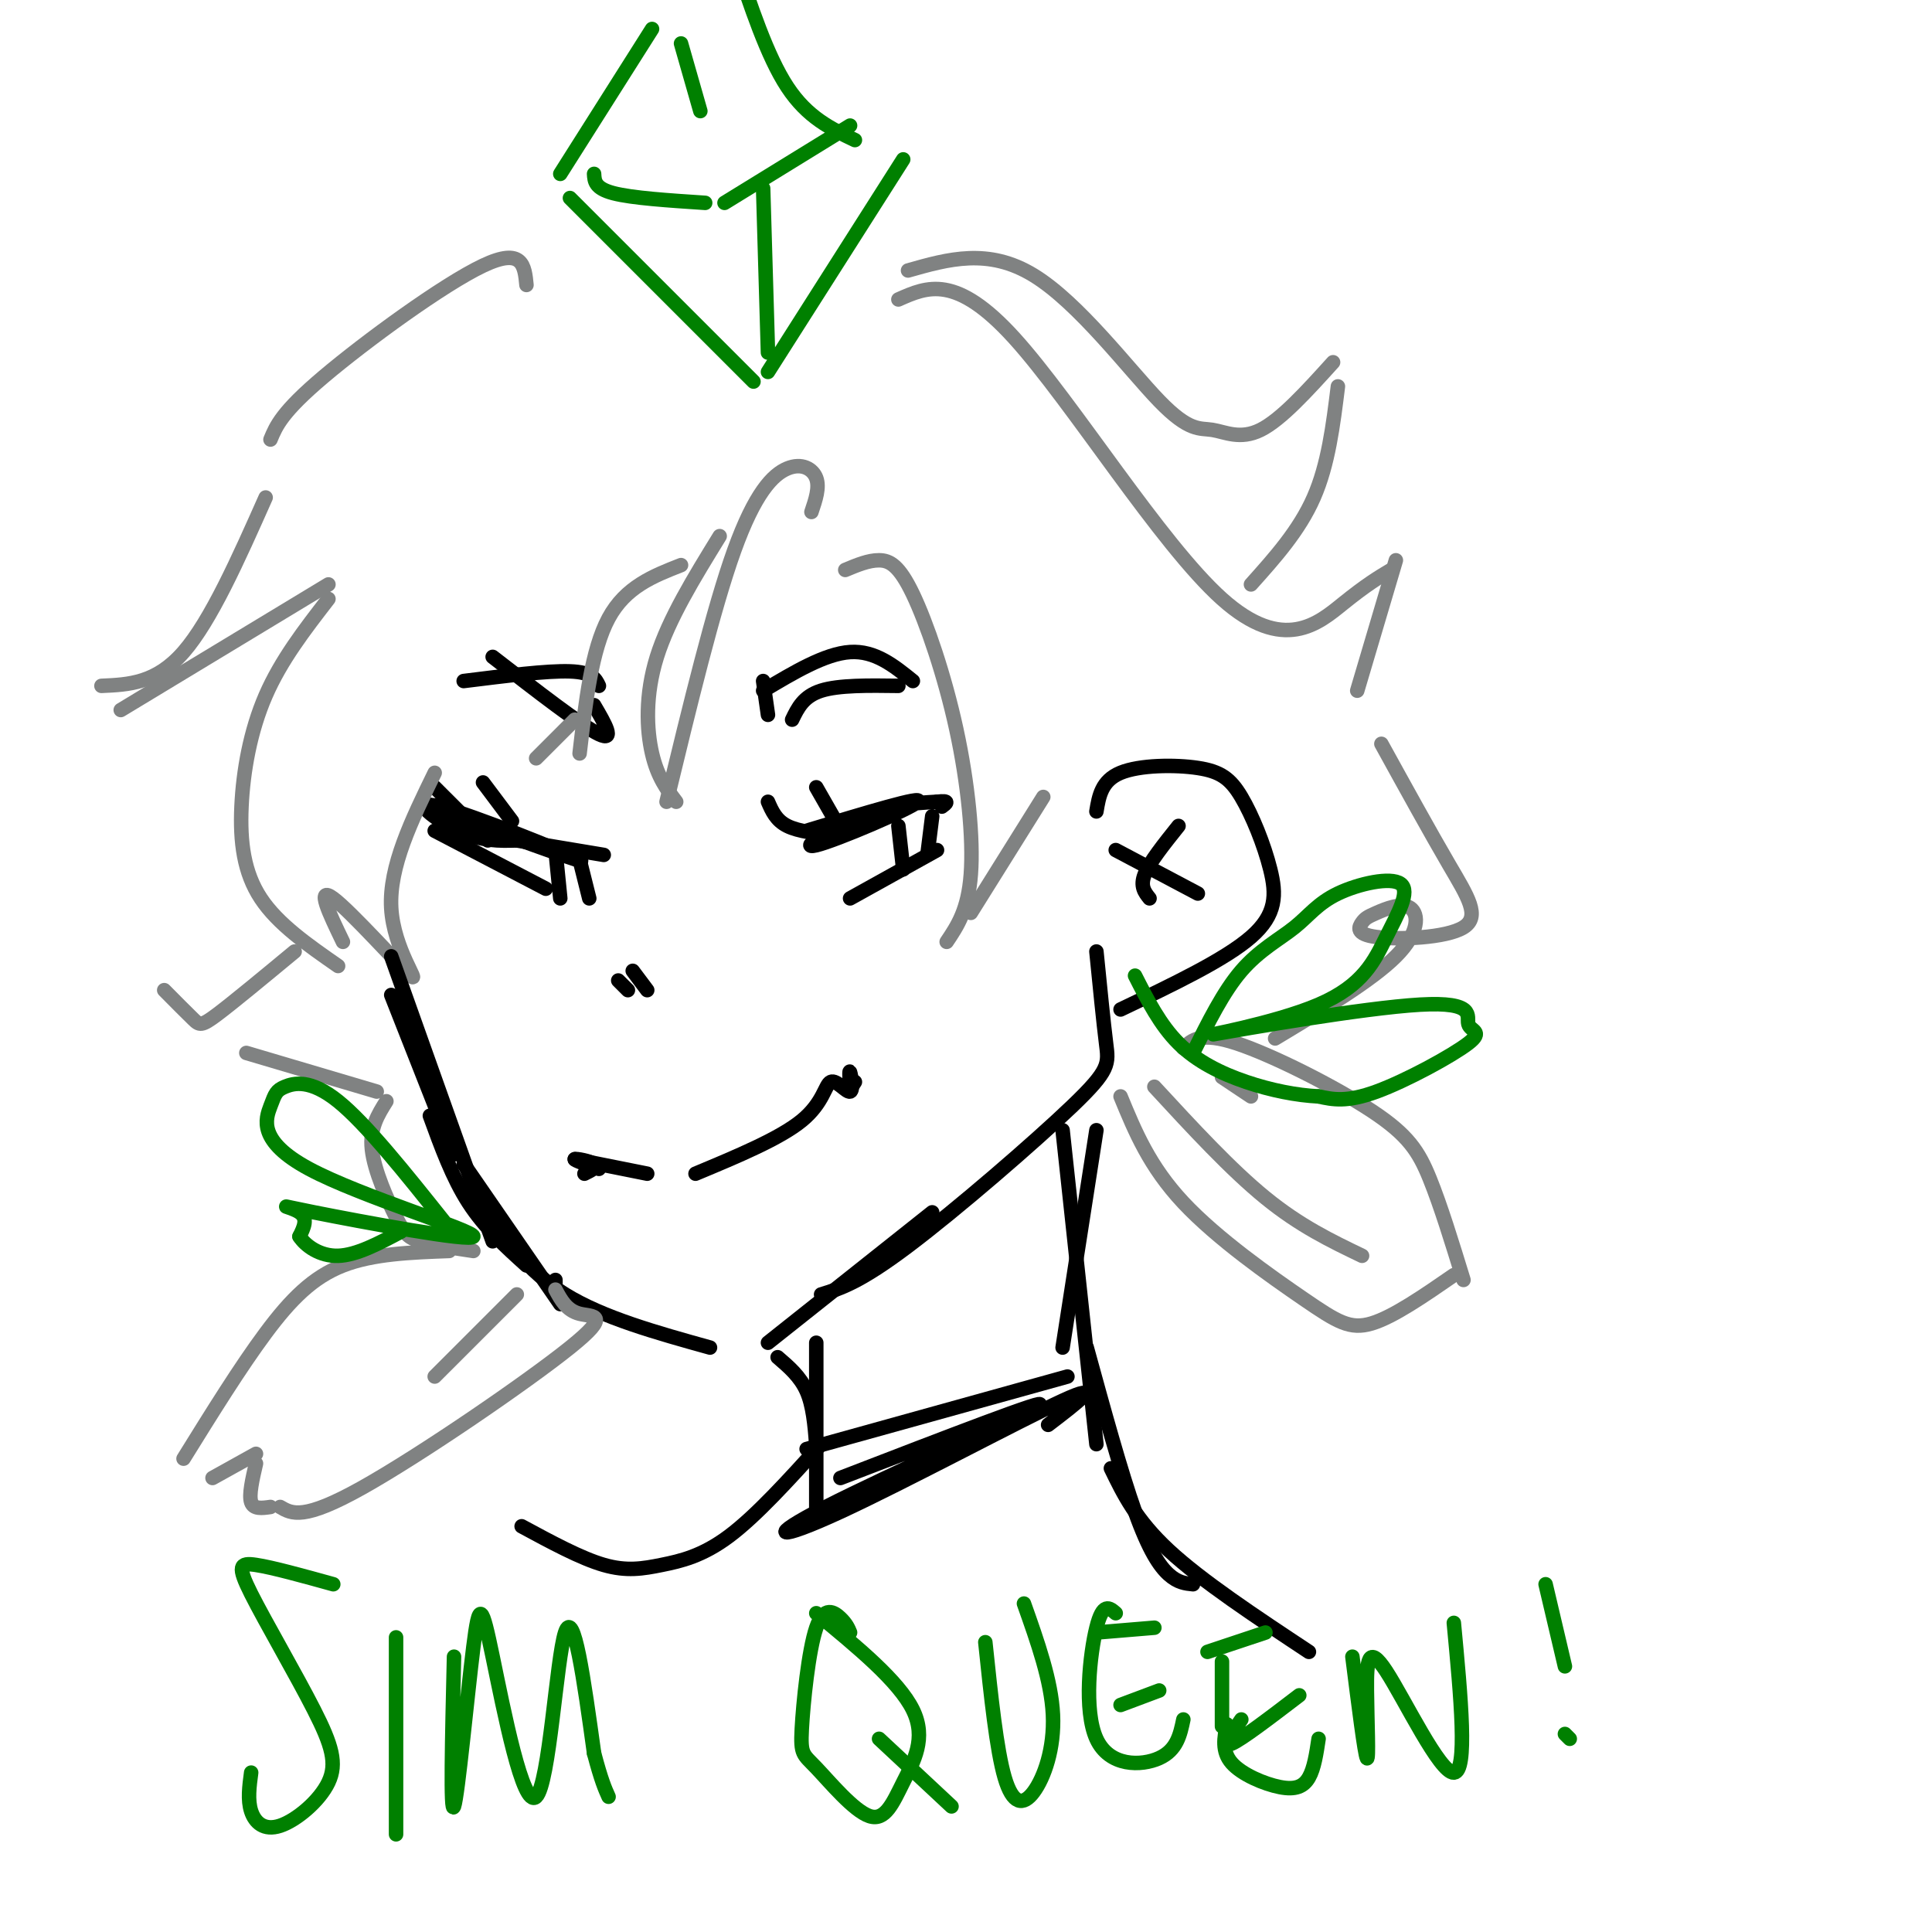 <svg viewBox='0 0 400 400' version='1.1' xmlns='http://www.w3.org/2000/svg' xmlns:xlink='http://www.w3.org/1999/xlink'><g fill='none' stroke='rgb(0,0,0)' stroke-width='3' stroke-linecap='round' stroke-linejoin='round'><path d='M94,169c14.315,5.185 28.631,10.369 26,9c-2.631,-1.369 -22.208,-9.292 -29,-11c-6.792,-1.708 -0.798,2.798 4,5c4.798,2.202 8.399,2.101 12,2'/><path d='M107,174c5.000,0.833 11.500,1.917 18,3'/><path d='M90,172c0.000,0.000 23.000,12.000 23,12'/><path d='M115,176c0.000,0.000 1.000,10.000 1,10'/><path d='M120,178c0.000,0.000 2.000,8.000 2,8'/><path d='M167,172c12.268,-3.714 24.536,-7.429 23,-6c-1.536,1.429 -16.875,8.000 -21,9c-4.125,1.000 2.964,-3.571 9,-6c6.036,-2.429 11.018,-2.714 16,-3'/><path d='M194,166c2.833,-0.333 1.917,0.333 1,1'/><path d='M193,169c0.000,0.000 -1.000,8.000 -1,8'/><path d='M186,171c0.000,0.000 1.000,9.000 1,9'/><path d='M176,186c0.000,0.000 18.000,-10.000 18,-10'/><path d='M101,174c0.000,0.000 -11.000,-11.000 -11,-11'/><path d='M106,170c0.000,0.000 -6.000,-8.000 -6,-8'/><path d='M173,173c-3.833,-0.417 -7.667,-0.833 -10,-2c-2.333,-1.167 -3.167,-3.083 -4,-5'/><path d='M173,170c0.000,0.000 -4.000,-7.000 -4,-7'/><path d='M96,141c8.667,-1.083 17.333,-2.167 22,-2c4.667,0.167 5.333,1.583 6,3'/><path d='M123,146c2.250,3.833 4.500,7.667 1,6c-3.500,-1.667 -12.750,-8.833 -22,-16'/><path d='M158,141c0.000,0.000 1.000,7.000 1,7'/><path d='M158,143c6.417,-3.833 12.833,-7.667 18,-8c5.167,-0.333 9.083,2.833 13,6'/><path d='M164,149c1.167,-2.417 2.333,-4.833 6,-6c3.667,-1.167 9.833,-1.083 16,-1'/><path d='M128,203c0.000,0.000 2.000,2.000 2,2'/><path d='M131,201c0.000,0.000 3.000,4.000 3,4'/><path d='M121,243c1.400,-0.689 2.800,-1.378 2,-2c-0.800,-0.622 -3.800,-1.178 -4,-1c-0.200,0.178 2.400,1.089 5,2'/><path d='M119,240c0.000,0.000 15.000,3.000 15,3'/><path d='M144,243c8.740,-3.646 17.480,-7.292 22,-11c4.520,-3.708 4.820,-7.478 6,-8c1.180,-0.522 3.241,2.206 4,2c0.759,-0.206 0.217,-3.344 0,-4c-0.217,-0.656 -0.108,1.172 0,3'/><path d='M176,225c0.167,0.333 0.583,-0.333 1,-1'/></g>
<g fill='none' stroke='rgb(128,130,130)' stroke-width='3' stroke-linecap='round' stroke-linejoin='round'><path d='M168,106c0.857,-2.536 1.714,-5.071 1,-7c-0.714,-1.929 -3.000,-3.250 -6,-2c-3.000,1.250 -6.714,5.071 -11,17c-4.286,11.929 -9.143,31.964 -14,52'/><path d='M140,166c-1.933,-2.556 -3.867,-5.111 -5,-10c-1.133,-4.889 -1.467,-12.111 1,-20c2.467,-7.889 7.733,-16.444 13,-25'/><path d='M141,117c-5.750,2.250 -11.500,4.500 -15,11c-3.500,6.500 -4.750,17.250 -6,28'/><path d='M55,103c-5.667,12.750 -11.333,25.500 -17,32c-5.667,6.500 -11.333,6.750 -17,7'/><path d='M25,147c0.000,0.000 43.000,-26.000 43,-26'/><path d='M68,124c-4.905,6.333 -9.810,12.667 -13,20c-3.190,7.333 -4.667,15.667 -5,23c-0.333,7.333 0.476,13.667 4,19c3.524,5.333 9.762,9.667 16,14'/><path d='M71,195c-2.827,-5.863 -5.655,-11.726 -2,-9c3.655,2.726 13.792,14.042 16,16c2.208,1.958 -3.512,-5.440 -4,-14c-0.488,-8.560 4.256,-18.280 9,-28'/><path d='M111,157c0.000,0.000 8.000,-8.000 8,-8'/><path d='M175,118c2.407,-1.006 4.813,-2.013 7,-2c2.187,0.013 4.153,1.045 7,7c2.847,5.955 6.574,16.834 9,28c2.426,11.166 3.550,22.619 3,30c-0.550,7.381 -2.775,10.691 -5,14'/><path d='M201,189c0.000,0.000 15.000,-24.000 15,-24'/></g>
<g fill='none' stroke='rgb(0,0,0)' stroke-width='3' stroke-linecap='round' stroke-linejoin='round'><path d='M81,206c0.000,0.000 13.000,33.000 13,33'/><path d='M81,198c0.000,0.000 21.000,59.000 21,59'/><path d='M89,231c2.333,6.417 4.667,12.833 8,18c3.333,5.167 7.667,9.083 12,13'/><path d='M96,241c0.000,0.000 20.000,29.000 20,29'/><path d='M115,268c0.000,0.000 0.000,-3.000 0,-3'/><path d='M100,250c4.583,6.583 9.167,13.167 17,18c7.833,4.833 18.917,7.917 30,11'/><path d='M159,278c0.000,0.000 34.000,-27.000 34,-27'/><path d='M170,268c3.982,-1.220 7.964,-2.440 18,-10c10.036,-7.560 26.125,-21.458 34,-29c7.875,-7.542 7.536,-8.726 7,-13c-0.536,-4.274 -1.268,-11.637 -2,-19'/><path d='M227,168c0.529,-3.184 1.057,-6.368 5,-8c3.943,-1.632 11.300,-1.711 16,-1c4.700,0.711 6.744,2.211 9,6c2.256,3.789 4.723,9.866 6,15c1.277,5.134 1.365,9.324 -4,14c-5.365,4.676 -16.182,9.838 -27,15'/><path d='M231,176c0.000,0.000 17.000,9.000 17,9'/><path d='M238,186c-1.000,-1.250 -2.000,-2.500 -1,-5c1.000,-2.500 4.000,-6.250 7,-10'/></g>
<g fill='none' stroke='rgb(0,128,0)' stroke-width='3' stroke-linecap='round' stroke-linejoin='round'><path d='M135,6c0.000,0.000 -19.000,30.000 -19,30'/><path d='M118,41c0.000,0.000 38.000,38.000 38,38'/><path d='M159,77c0.000,0.000 28.000,-44.000 28,-44'/><path d='M177,29c-4.917,-2.333 -9.833,-4.667 -14,-11c-4.167,-6.333 -7.583,-16.667 -11,-27'/><path d='M141,9c0.000,0.000 4.000,14.000 4,14'/><path d='M123,36c0.083,1.500 0.167,3.000 4,4c3.833,1.000 11.417,1.500 19,2'/><path d='M150,42c0.000,0.000 26.000,-16.000 26,-16'/><path d='M158,39c0.000,0.000 1.000,34.000 1,34'/></g>
<g fill='none' stroke='rgb(128,130,130)' stroke-width='3' stroke-linecap='round' stroke-linejoin='round'><path d='M109,59c-0.378,-3.956 -0.756,-7.911 -9,-4c-8.244,3.911 -24.356,15.689 -33,23c-8.644,7.311 -9.822,10.156 -11,13'/><path d='M186,62c5.964,-2.655 11.929,-5.310 24,8c12.071,13.310 30.250,42.583 43,54c12.750,11.417 20.071,4.976 25,1c4.929,-3.976 7.464,-5.488 10,-7'/><path d='M289,116c0.000,0.000 -8.000,27.000 -8,27'/><path d='M188,56c8.322,-2.362 16.644,-4.724 26,1c9.356,5.724 19.745,19.534 26,26c6.255,6.466 8.376,5.587 11,6c2.624,0.413 5.750,2.118 10,0c4.250,-2.118 9.625,-8.059 15,-14'/><path d='M277,80c-1.000,8.083 -2.000,16.167 -5,23c-3.000,6.833 -8.000,12.417 -13,18'/><path d='M286,154c5.058,9.176 10.117,18.353 14,25c3.883,6.647 6.592,10.766 3,13c-3.592,2.234 -13.484,2.585 -18,2c-4.516,-0.585 -3.655,-2.104 -3,-3c0.655,-0.896 1.103,-1.168 3,-2c1.897,-0.832 5.241,-2.224 7,-1c1.759,1.224 1.931,5.064 -3,10c-4.931,4.936 -14.966,10.968 -25,17'/><path d='M61,197c-6.333,5.244 -12.667,10.489 -16,13c-3.333,2.511 -3.667,2.289 -5,1c-1.333,-1.289 -3.667,-3.644 -6,-6'/><path d='M51,218c0.000,0.000 27.000,8.000 27,8'/><path d='M80,228c-1.750,2.780 -3.500,5.560 -3,10c0.500,4.440 3.250,10.542 5,14c1.750,3.458 2.500,4.274 5,5c2.500,0.726 6.750,1.363 11,2'/></g>
<g fill='none' stroke='rgb(0,0,0)' stroke-width='3' stroke-linecap='round' stroke-linejoin='round'><path d='M161,281c2.333,2.000 4.667,4.000 6,7c1.333,3.000 1.667,7.000 2,11'/><path d='M227,234c0.000,0.000 -7.000,45.000 -7,45'/><path d='M220,234c0.000,0.000 7.000,65.000 7,65'/><path d='M169,278c0.000,0.000 0.000,34.000 0,34'/><path d='M167,300c0.000,0.000 54.000,-15.000 54,-15'/><path d='M174,306c22.030,-8.496 44.061,-16.992 41,-15c-3.061,1.992 -31.212,14.472 -44,21c-12.788,6.528 -10.212,7.104 3,1c13.212,-6.104 37.061,-18.887 46,-23c8.939,-4.113 2.970,0.443 -3,5'/><path d='M225,279c3.556,12.956 7.111,25.911 10,34c2.889,8.089 5.111,11.311 7,13c1.889,1.689 3.444,1.844 5,2'/><path d='M230,304c2.583,5.333 5.167,10.667 12,17c6.833,6.333 17.917,13.667 29,21'/><path d='M170,299c-6.702,7.399 -13.405,14.798 -19,19c-5.595,4.202 -10.083,5.208 -14,6c-3.917,0.792 -7.262,1.369 -12,0c-4.738,-1.369 -10.869,-4.685 -17,-8'/></g>
<g fill='none' stroke='rgb(128,130,130)' stroke-width='3' stroke-linecap='round' stroke-linejoin='round'><path d='M245,217c1.798,-1.714 3.595,-3.429 11,-1c7.405,2.429 20.417,9.000 28,14c7.583,5.000 9.738,8.429 12,14c2.262,5.571 4.631,13.286 7,21'/><path d='M301,264c-6.268,4.327 -12.536,8.655 -17,10c-4.464,1.345 -7.125,-0.292 -14,-5c-6.875,-4.708 -17.964,-12.488 -25,-20c-7.036,-7.512 -10.018,-14.756 -13,-22'/><path d='M239,225c7.917,8.583 15.833,17.167 23,23c7.167,5.833 13.583,8.917 20,12'/><path d='M253,223c0.000,0.000 6.000,4.000 6,4'/><path d='M93,259c-7.889,0.289 -15.778,0.578 -22,3c-6.222,2.422 -10.778,6.978 -16,14c-5.222,7.022 -11.111,16.511 -17,26'/><path d='M44,306c0.000,0.000 9.000,-5.000 9,-5'/><path d='M53,303c-0.750,3.250 -1.500,6.500 -1,8c0.500,1.500 2.250,1.250 4,1'/><path d='M58,312c2.411,1.411 4.821,2.821 17,-4c12.179,-6.821 34.125,-21.875 43,-29c8.875,-7.125 4.679,-6.321 2,-7c-2.679,-0.679 -3.839,-2.839 -5,-5'/><path d='M107,268c0.000,0.000 -17.000,17.000 -17,17'/></g>
<g fill='none' stroke='rgb(0,128,0)' stroke-width='3' stroke-linecap='round' stroke-linejoin='round'><path d='M247,218c3.145,-6.345 6.290,-12.690 10,-17c3.710,-4.310 7.986,-6.585 11,-9c3.014,-2.415 4.766,-4.968 9,-7c4.234,-2.032 10.949,-3.541 13,-2c2.051,1.541 -0.562,6.133 -3,11c-2.438,4.867 -4.700,10.010 -14,14c-9.300,3.990 -25.639,6.829 -21,6c4.639,-0.829 30.257,-5.324 42,-6c11.743,-0.676 9.612,2.468 10,4c0.388,1.532 3.297,1.451 0,4c-3.297,2.549 -12.799,7.728 -19,10c-6.201,2.272 -9.100,1.636 -12,1'/><path d='M273,227c-4.524,-0.214 -9.833,-1.250 -15,-3c-5.167,-1.750 -10.190,-4.214 -14,-8c-3.810,-3.786 -6.405,-8.893 -9,-14'/><path d='M92,253c-8.116,-10.178 -16.232,-20.355 -22,-25c-5.768,-4.645 -9.189,-3.757 -11,-3c-1.811,0.757 -2.011,1.383 -3,4c-0.989,2.617 -2.768,7.223 8,13c10.768,5.777 34.082,12.724 34,14c-0.082,1.276 -23.561,-3.118 -33,-5c-9.439,-1.882 -4.840,-1.252 -3,0c1.840,1.252 0.920,3.126 0,5'/><path d='M62,256c1.200,1.889 4.200,4.111 8,4c3.800,-0.111 8.400,-2.556 13,-5'/><path d='M69,328c-6.297,-1.743 -12.595,-3.487 -16,-4c-3.405,-0.513 -3.918,0.204 -1,6c2.918,5.796 9.268,16.672 13,24c3.732,7.328 4.846,11.109 3,15c-1.846,3.891 -6.651,7.894 -10,9c-3.349,1.106 -5.243,-0.684 -6,-3c-0.757,-2.316 -0.379,-5.158 0,-8'/><path d='M82,339c0.000,16.083 0.000,32.167 0,38c0.000,5.833 0.000,1.417 0,-3'/><path d='M94,343c-0.394,16.581 -0.789,33.162 0,31c0.789,-2.162 2.761,-23.068 4,-33c1.239,-9.932 1.744,-8.889 4,2c2.256,10.889 6.261,31.624 9,29c2.739,-2.624 4.211,-28.607 6,-34c1.789,-5.393 3.894,9.803 6,25'/><path d='M123,363c1.500,5.667 2.250,7.333 3,9'/><path d='M176,338c-0.374,-0.898 -0.747,-1.796 -2,-3c-1.253,-1.204 -3.384,-2.713 -5,2c-1.616,4.713 -2.716,15.650 -3,21c-0.284,5.350 0.247,5.113 3,8c2.753,2.887 7.728,8.898 11,10c3.272,1.102 4.843,-2.703 7,-7c2.157,-4.297 4.902,-9.085 2,-15c-2.902,-5.915 -11.451,-12.958 -20,-20'/><path d='M182,360c0.000,0.000 15.000,14.000 15,14'/><path d='M204,340c1.167,11.155 2.333,22.310 4,28c1.667,5.690 3.833,5.917 6,3c2.167,-2.917 4.333,-8.976 4,-16c-0.333,-7.024 -3.167,-15.012 -6,-23'/><path d='M227,338c0.000,0.000 12.000,-1.000 12,-1'/><path d='M231,334c-1.333,-1.167 -2.667,-2.333 -4,3c-1.333,5.333 -2.667,17.167 0,23c2.667,5.833 9.333,5.667 13,4c3.667,-1.667 4.333,-4.833 5,-8'/><path d='M232,353c0.000,0.000 8.000,-3.000 8,-3'/><path d='M253,344c0.000,5.750 0.000,11.500 0,13c0.000,1.500 0.000,-1.250 0,-4'/><path d='M250,342c0.000,0.000 12.000,-4.000 12,-4'/><path d='M254,357c-0.542,2.804 -1.083,5.607 1,8c2.083,2.393 6.792,4.375 10,5c3.208,0.625 4.917,-0.107 6,-2c1.083,-1.893 1.542,-4.946 2,-8'/><path d='M257,356c-2.000,2.917 -4.000,5.833 -2,5c2.000,-0.833 8.000,-5.417 14,-10'/><path d='M280,343c1.278,10.123 2.555,20.246 3,21c0.445,0.754 0.057,-7.860 0,-14c-0.057,-6.140 0.215,-9.807 4,-4c3.785,5.807 11.081,21.088 14,21c2.919,-0.088 1.459,-15.544 0,-31'/><path d='M320,328c0.000,0.000 4.000,17.000 4,17'/><path d='M324,359c0.000,0.000 1.000,1.000 1,1'/></g>
</svg>